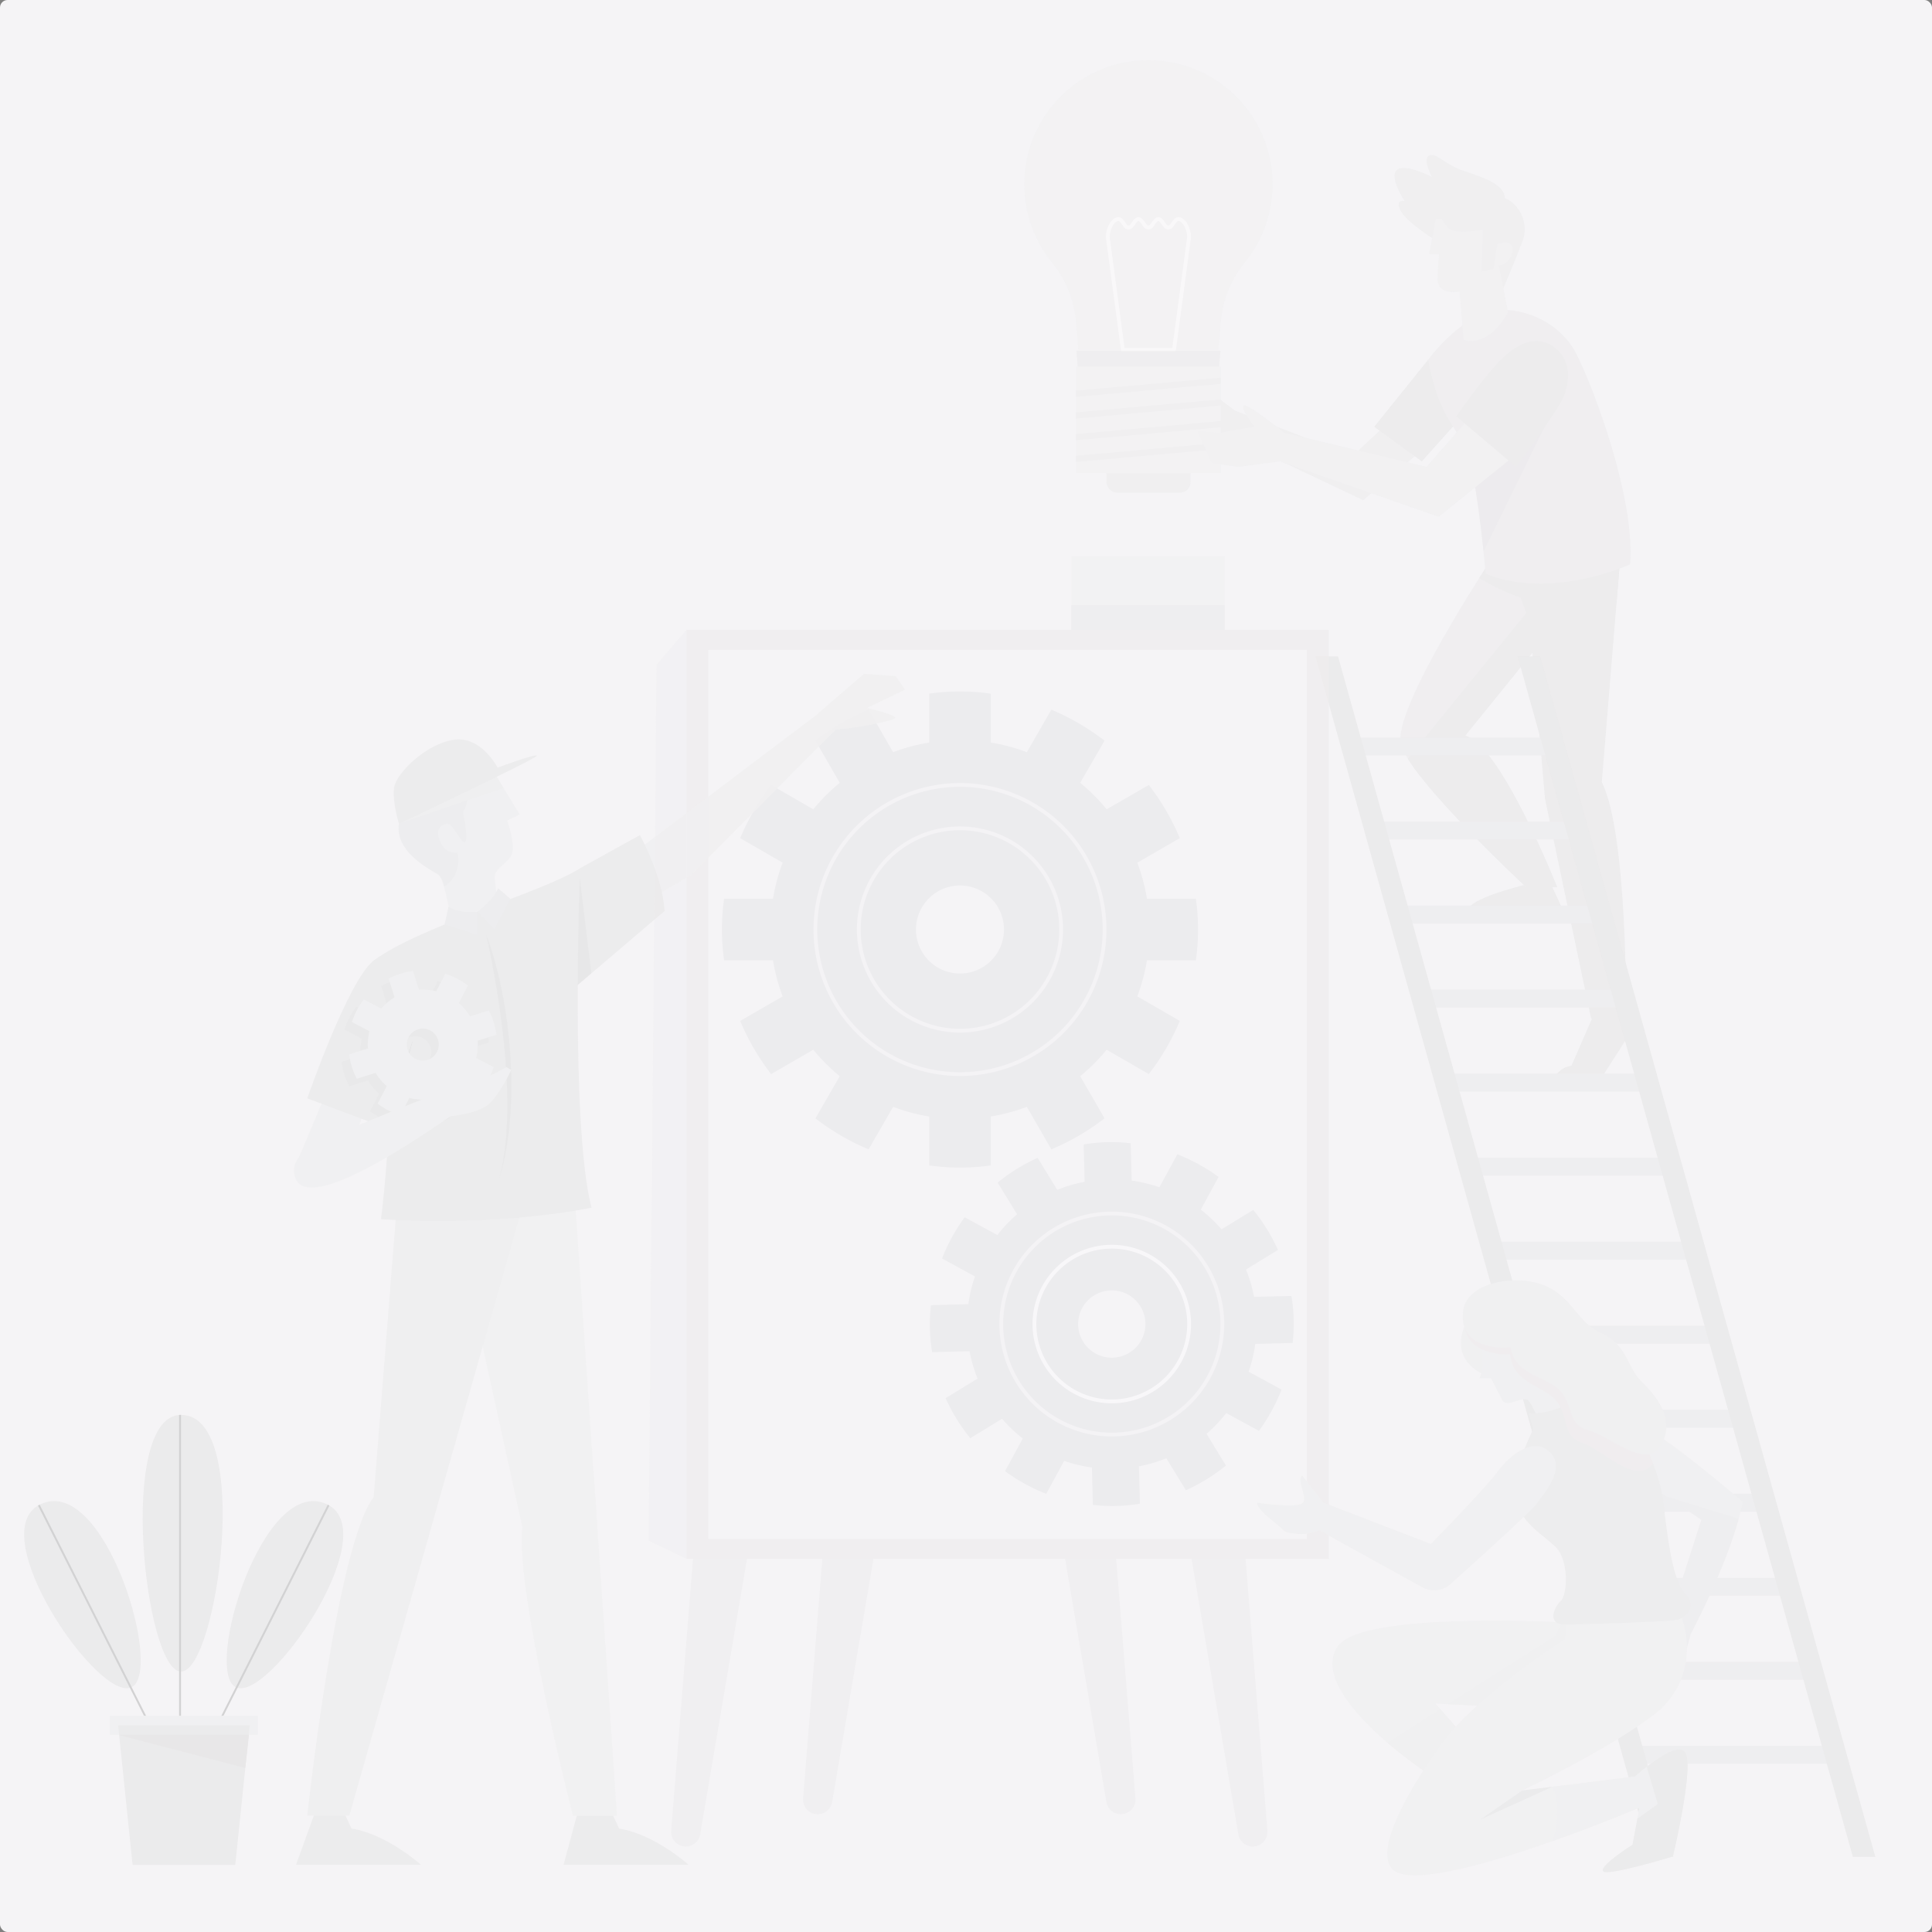<svg xmlns="http://www.w3.org/2000/svg" xmlns:xlink="http://www.w3.org/1999/xlink" width="511" height="511" viewBox="0 0 511 511">
  <rect x="0" y="0" width="511" height="511" fill="#808080" stroke="none"/>
  <defs>
    <clipPath id="clip-path">
      <rect id="Rectangle_3828" data-name="Rectangle 3828" width="511" height="511" rx="2" transform="translate(130 140)" fill="#f5f4f6"/>
    </clipPath>
  </defs>
  <g id="Mask_Group_51" data-name="Mask Group 51" transform="translate(-130 -140)" clip-path="url(#clip-path)">
    <rect id="Rectangle_60" data-name="Rectangle 60" width="511" height="511" rx="2" transform="translate(130 140)" fill="#f5f4f6"/>
    <g id="Group_16" data-name="Group 16" transform="translate(-97.184 23.484)" opacity="0.5">
      <g id="Group_3355" data-name="Group 3355" transform="translate(233.576 490.744)">
        <g id="Group_17" data-name="Group 17" transform="translate(31.35)">
          <path id="Path_90" data-name="Path 90" d="M296.868,274.141c19.049,0,9.6,67.886,0,67.886S279.927,274.141,296.868,274.141Z" transform="translate(-286.734 -274.14)" fill="#e1e1e1"/>
          <path id="Path_9205" data-name="Path 9205" d="M0,0V82.3" transform="translate(9.883)" fill="none" stroke="#afafaf" stroke-width="0.5"/>
        </g>
        <g id="Group_18" data-name="Group 18" transform="translate(0 22.805)">
          <path id="Path_91" data-name="Path 91" d="M277.686,284.656c17.01-8.57,32.885,43.943,24.32,48.261S262.556,292.282,277.686,284.656Z" transform="translate(-273.576 -283.712)" fill="#e1e1e1"/>
          <line id="Line_5" data-name="Line 5" x2="29.485" y2="58.505" transform="translate(3.884 1.059)" fill="none" stroke="#afafaf" stroke-miterlimit="10" stroke-width="0.5"/>
        </g>
        <g id="Group_19" data-name="Group 19" transform="translate(51.027 22.805)">
          <path id="Path_92" data-name="Path 92" d="M322.776,284.656c-17.01-8.57-32.888,43.943-24.322,48.261S337.906,292.282,322.776,284.656Z" transform="translate(-293.518 -283.712)" fill="#e1e1e1"/>
          <line id="Line_6" data-name="Line 6" x1="29.485" y2="58.505" transform="translate(0 1.059)" fill="none" stroke="#afafaf" stroke-miterlimit="10" stroke-width="0.5"/>
        </g>
        <rect id="Rectangle_11" data-name="Rectangle 11" width="39.165" height="5.049" transform="translate(22.673 79.57)" fill="#ececed"/>
        <path id="Path_93" data-name="Path 93" d="M314.982,345.534H287.831L284.008,308.6h34.8Z" transform="translate(-259.153 -226.501)" fill="#e1e1e1"/>
        <path id="Path_94" data-name="Path 94" d="M317.488,318.409l.971-8.751-34.341,0,.009.075Z" transform="translate(-259.001 -225.039)" fill="#dcd9d9"/>
      </g>
      <g id="Group_5" data-name="Group 5" transform="translate(498.084 132.448)" opacity="0.9">
        <path id="Path_8" data-name="Path 8" d="M428.809,229.317s-15.59,3.464-17.2,6.929h24.98l-3.2-6.929Z" transform="translate(-294.231 -11.739)" fill="#e1e1e1"/>
        <path id="Path_9" data-name="Path 9" d="M431.878,243.8l-6.061,13.879a5.752,5.752,0,0,0-4.7,3.748l13.117-1.3,7.3-11.382-2.971-4.949Z" transform="translate(-281.093 8.292)" fill="#e1e1e1"/>
        <path id="Path_10" data-name="Path 10" d="M428.509,193.175s-26.726,40.25-24.251,49.488,33.157,37.777,33.157,37.777h8.168s-14.93-37.61-24.334-40.086l27.141-33.488-3.55-13.691Z" transform="translate(-304.622 -61.711)" fill="#e8e7e9"/>
        <path id="Path_11" data-name="Path 11" d="M439.9,197.486l-34.977,42.976c7.143,11.506,31.339,34.017,31.339,34.017h8.168s-14.93-37.61-24.334-40.086l23.486-28.975Z" transform="translate(-303.473 -55.75)" fill="#e1e1e1"/>
        <path id="Path_12" data-name="Path 12" d="M416.211,196.9l5.387,14.6,4.015,46.519,12.209,58.232h9.238s.493-48.954-6.433-62.564l5.03-61.241Z" transform="translate(-287.871 -62.716)" fill="#e1e1e1"/>
        <path id="Path_13" data-name="Path 13" d="M432.729,194.18H416.4s-1.411,2.125-3.543,5.492c5.73,3.543,19.95,10.681,36.3,6.693l1.141-13.917-17.336,2.623Z" transform="translate(-292.511 -62.716)" fill="#e1e1e1"/>
        <path id="Path_14" data-name="Path 14" d="M415.6,171.895s-8.613-5.185-10.438-8.468.948-2.773.948-2.773-4.086-6.059-2.116-8.1,9.342,1.751,9.342,1.751-2.554-4.744-.729-5.621,3.705,2.009,8.52,3.817c3.329,1.246,11.553,3.264,11.477,7.424,3.943,1.534,6.426,6.717,4.746,11.241s-5.111,12.585-5.111,12.585Z" transform="translate(-305.511 -123.454)" fill="#e8e8e9"/>
        <path id="Path_15" data-name="Path 15" d="M434.722,181.793l-9.982,9.321-31.1-11.981-5.112-3.856-2.229.906,2.722,3.712-8.991.99,1.484,6.763,13.693-.165,32.333,15.342,16.167-13.775Z" transform="translate(-337.889 -86.457)" fill="#e8e8e9"/>
        <g id="Group_3356" data-name="Group 3356" transform="translate(0 0)">
          <path id="Path_5" data-name="Path 5" d="M432.491,175.295a32.849,32.849,0,1,0-58.244,20.8,28.646,28.646,0,0,1,6.252,15.83l.605,7.162h37.076l.605-7.157a28.352,28.352,0,0,1,6.18-15.749A32.621,32.621,0,0,0,432.491,175.295Z" transform="translate(-366.795 -142.448)" fill="#efeff0"/>
          <path id="Path_6" data-name="Path 6" d="M394.713,160.078c-.708,0-1.358,1.291-1.858,1.868a1.006,1.006,0,0,1-1.544,0c-.5-.577-1.151-1.868-1.861-1.868s-1.358,1.291-1.856,1.868a1.006,1.006,0,0,1-1.544,0c-.5-.577-1.151-1.868-1.861-1.868s-1.358,1.291-1.858,1.868a1.006,1.006,0,0,1-1.544,0c-.5-.577-1.151-1.868-1.858-1.868-1.58,0-2.859,2.664-2.859,4.784l3.993,29.845h13.519l3.991-29.845C397.572,162.742,396.293,160.078,394.713,160.078Z" transform="translate(-353.973 -118.072)" fill="none" stroke="#fdfcfd" stroke-miterlimit="10" stroke-width="1"/>
          <path id="Path_7" data-name="Path 7" d="M372.581,172.012l.523,6.2h37.078l.523-6.2Z" transform="translate(-358.795 -95.212)" fill="#d1d1d1" opacity="0.37"/>
          <g id="Group_4" data-name="Group 4" transform="translate(13.699 81.006)">
            <rect id="Rectangle_4" data-name="Rectangle 4" width="22.242" height="26.917" rx="2.783" transform="translate(8.028 6.452)" fill="#e8e8e9"/>
            <rect id="Rectangle_5" data-name="Rectangle 5" width="38.299" height="28.194" fill="#efeff0"/>
            <g id="Group_3" data-name="Group 3" transform="translate(0 2.938)">
              <path id="Path_16" data-name="Path 16" d="M410.844,176.676l-38.3,3.444v-1.666l38.3-3.444Z" transform="translate(-372.545 -175.01)" fill="#d1d1d1" opacity="0.2"/>
              <path id="Path_17" data-name="Path 17" d="M410.844,179.084l-38.3,3.442V180.86l38.3-3.442Z" transform="translate(-372.545 -171.681)" fill="#d1d1d1" opacity="0.2"/>
              <path id="Path_18" data-name="Path 18" d="M410.844,181.491l-38.3,3.444v-1.666l38.3-3.444Z" transform="translate(-372.545 -168.353)" fill="#d1d1d1" opacity="0.2"/>
              <path id="Path_19" data-name="Path 19" d="M410.844,183.9l-38.3,3.443v-1.665l38.3-3.444Z" transform="translate(-372.545 -165.024)" fill="#d1d1d1" opacity="0.2"/>
            </g>
          </g>
        </g>
        <path id="Path_20" data-name="Path 20" d="M415.433,171.262,401.2,188.955l12.579,9.155,9.991-11.175Z" transform="translate(-308.62 -92.009)" fill="#e1e1e1"/>
        <path id="Path_21" data-name="Path 21" d="M424.619,165.943c5.954-1.16,17.074,1.98,21.9,11.63S461.986,215.926,460.624,233c0,0-20.91,9.65-38.232,2.473,0,0-1.756-21.279-4.4-30.312s-7.515-9.154-10.812-26.228C407.176,178.933,415.093,167.8,424.619,165.943Z" transform="translate(-300.363 -99.68)" fill="#e8e7e9"/>
        <path id="Path_22" data-name="Path 22" d="M415.558,216.429l20.15-41.151L411.722,192C413.48,198.051,414.843,209.483,415.558,216.429Z" transform="translate(-294.077 -86.456)" fill="#bab6be" opacity="0.13"/>
        <path id="Path_23" data-name="Path 23" d="M453.894,179.184l-11.711,13.362-37.612-9.021s-9.733-7.889-10.722-7.146,2.8,5.525,2.8,5.525l-9.073,1.62-6.021-.465,3.793,8.494,7.093.991,10.97-1.444L445.4,205.743l21.942-17.651Z" transform="translate(-335.782 -85.001)" fill="#ececed"/>
        <path id="Path_24" data-name="Path 24" d="M435.755,170.5c-5.361-3.51-10.886.45-15.177,5.232S410.308,189.1,410.308,189.1l15.811,13.362s11.508-15.275,12.866-19.211C441.035,177.3,439.422,172.9,435.755,170.5Z" transform="translate(-296.033 -94.915)" fill="#e1e1e1"/>
        <path id="Path_25" data-name="Path 25" d="M409.044,155.634l-1.751,9.268h2.626s-.365,4.6-.365,6.569,1.1,3.941,5.8,3.359l1.06,12.7s6.207,2.7,11.754-7.3l-2.411-12.263a4.363,4.363,0,0,0,3.579-3.941c.291-3.431-4.017-1.754-4.017-1.754l-1.02,6.571-3.066.658.293-11.1s-7.136,1.456-9.125-.438a10.282,10.282,0,0,1-1.751-2.335Z" transform="translate(-300.201 -113.617)" fill="#ececed"/>
      </g>
      <g id="Group_7" data-name="Group 7" transform="translate(575.148 290.134)">
        <path id="Path_26" data-name="Path 26" d="M453.224,217.936H399.777l-1.326-4.751H451.9Z" transform="translate(-389.491 -191.73)" fill="#e8e7e9"/>
        <path id="Path_27" data-name="Path 27" d="M455.831,227.263H402.382l-1.326-4.75H454.5Z" transform="translate(-385.889 -178.833)" fill="#e8e7e9"/>
        <path id="Path_28" data-name="Path 28" d="M458.435,236.59H404.986l-1.326-4.75h53.447Z" transform="translate(-382.288 -165.937)" fill="#e8e7e9"/>
        <path id="Path_29" data-name="Path 29" d="M461.04,245.918H407.591l-1.326-4.75h53.449Z" transform="translate(-378.687 -153.04)" fill="#e8e7e9"/>
        <path id="Path_30" data-name="Path 30" d="M463.645,255.245H410.2l-1.326-4.75h53.449Z" transform="translate(-375.086 -140.144)" fill="#e8e7e9"/>
        <path id="Path_31" data-name="Path 31" d="M466.249,264.574H412.8l-1.326-4.751h53.449Z" transform="translate(-371.485 -127.247)" fill="#e8e7e9"/>
        <path id="Path_32" data-name="Path 32" d="M468.853,273.9H415.4l-1.326-4.751h53.449Z" transform="translate(-367.884 -114.351)" fill="#e8e7e9"/>
        <path id="Path_33" data-name="Path 33" d="M471.458,283.227H418.009l-1.326-4.749h53.449Z" transform="translate(-364.283 -101.453)" fill="#e8e7e9"/>
        <path id="Path_34" data-name="Path 34" d="M474.063,292.556H420.614l-1.326-4.751h53.449Z" transform="translate(-360.682 -88.557)" fill="#e8e7e9"/>
        <path id="Path_35" data-name="Path 35" d="M476.667,301.882H423.218l-1.326-4.749H475.34Z" transform="translate(-357.081 -75.659)" fill="#e8e7e9"/>
        <path id="Path_36" data-name="Path 36" d="M479.271,311.211H425.822L424.5,306.46h53.449Z" transform="translate(-353.48 -62.763)" fill="#e8e7e9"/>
        <path id="Path_37" data-name="Path 37" d="M481.874,320.539H428.428l-1.326-4.751h53.447Z" transform="translate(-349.877 -49.867)" fill="#e8e7e9"/>
        <path id="Path_38" data-name="Path 38" d="M484.479,329.864H431.032l-1.326-4.749h53.447Z" transform="translate(-346.276 -36.97)" fill="#e8e7e9"/>
        <g id="Group_6" data-name="Group 6">
          <path id="Path_39" data-name="Path 39" d="M489.289,521.69h-5.94L394.69,204.18h5.938Z" transform="translate(-394.69 -204.18)" fill="#e1e1e1"/>
          <path id="Path_40" data-name="Path 40" d="M511.719,521.69h-5.938L417.123,204.18h5.938Z" transform="translate(-363.674 -204.18)" fill="#e1e1e1"/>
        </g>
      </g>
      <g id="Group_3357" data-name="Group 3357" transform="translate(398.741 283.102)" opacity="0.8">
        <g id="Group_8" data-name="Group 8" transform="translate(141.553 231.743)">
          <path id="Path_42" data-name="Path 42" d="M421.963,298.492l6.893,85.873a3.871,3.871,0,0,1-7.675.958l-14.427-84.932Z" transform="translate(-406.755 -298.492)" fill="#e8e7e9"/>
        </g>
        <g id="Group_3358" data-name="Group 3358" transform="translate(5.951 231.743)">
          <path id="Path_42-2" data-name="Path 42" d="M413.661,298.492l-6.893,85.873a3.871,3.871,0,0,0,7.675.958l14.427-84.932Z" transform="translate(-406.755 -298.492)" fill="#e8e7e9"/>
        </g>
        <g id="Group_9" data-name="Group 9" transform="translate(40.854 223.206)">
          <path id="Path_44" data-name="Path 44" d="M407.312,294.909l6.9,85.871a3.87,3.87,0,0,1-7.672.96l-14.429-84.932Z" transform="translate(-326.311 -294.909)" fill="#e8e7e9"/>
          <path id="Path_9207" data-name="Path 9207" d="M399.014,294.909l-6.9,85.871a3.87,3.87,0,0,0,7.672.96l14.429-84.932Z" transform="translate(-392.106 -294.909)" fill="#e8e7e9"/>
        </g>
        <path id="Path_9204" data-name="Path 9204" d="M0,0H169.9V245.714H0Z" transform="translate(10.006 0)" fill="#e8e5e5"/>
        <path id="Path_9206" data-name="Path 9206" d="M0,0,10.006,4.807,7.912,236.493,0,245.714Z" transform="translate(10.006 245.714) rotate(180)" fill="#eeedef"/>
        <rect id="Rectangle_8" data-name="Rectangle 8" width="158.344" height="235.159" transform="translate(15.786 5.278)" fill="#f5f5f5"/>
        <g id="Group_10" data-name="Group 10" transform="translate(74.372 135.482)">
          <path id="Path_45" data-name="Path 45" d="M470.071,311.232a43.581,43.581,0,0,0-.317-12.447l-9.883.25a38.129,38.129,0,0,0-2.13-7.234l8.463-5.18a48.13,48.13,0,0,0-6.54-10.593l-8.394,5.135a38.55,38.55,0,0,0-5.482-5.206l4.7-8.647a48.183,48.183,0,0,0-10.915-5.992l-4.739,8.716a38.371,38.371,0,0,0-7.334-1.761l-.255-9.878a47.725,47.725,0,0,0-6.233-.291,48.444,48.444,0,0,0-6.214.608l.253,9.881a37.786,37.786,0,0,0-7.234,2.133l-5.18-8.463a48.033,48.033,0,0,0-10.593,6.538l5.135,8.394a38.8,38.8,0,0,0-5.208,5.48l-8.644-4.7a48.1,48.1,0,0,0-5.992,10.915l8.716,4.742a37.8,37.8,0,0,0-1.758,7.334l-9.883.253a43.564,43.564,0,0,0,.317,12.445l9.883-.25a38.2,38.2,0,0,0,2.13,7.236l-8.463,5.178a48.037,48.037,0,0,0,6.54,10.593l8.394-5.135a38.573,38.573,0,0,0,5.482,5.208l-4.7,8.644a48,48,0,0,0,10.915,5.992l4.739-8.716a38.206,38.206,0,0,0,7.334,1.761l.253,9.881a43.488,43.488,0,0,0,12.449-.319l-.255-9.879a37.984,37.984,0,0,0,7.236-2.132l5.178,8.463a48,48,0,0,0,10.6-6.54l-5.137-8.394a38.689,38.689,0,0,0,5.211-5.48l8.644,4.7a48,48,0,0,0,5.99-10.915l-8.713-4.739a37.916,37.916,0,0,0,1.758-7.336Zm-47.605,3.881a8.894,8.894,0,1,1,8.666-9.118A8.9,8.9,0,0,1,422.466,315.113Z" transform="translate(-374.11 -258.091)" fill="#dfe0e1"/>
          <path id="Path_47" data-name="Path 47" d="M440.5,294.51a29.232,29.232,0,1,1-29.967-28.477A29.235,29.235,0,0,1,440.5,294.51Z" transform="translate(-363.143 -247.123)" fill="none" stroke="#fdfcfd" stroke-miterlimit="10" stroke-width="1" opacity="0.6"/>
          <path id="Path_46" data-name="Path 46" d="M426.63,289.64a20.456,20.456,0,1,1-20.97-19.926A20.456,20.456,0,0,1,426.63,289.64Z" transform="translate(-358.05 -242.029)" fill="none" stroke="#fdfcfd" stroke-miterlimit="10" stroke-width="1"/>
        </g>
        <g id="Group_11" data-name="Group 11" transform="translate(19.378 16.293)">
          <path id="Path_48" data-name="Path 48" d="M476.39,279.184a56.89,56.89,0,0,0,0-16.29H463.457a49.706,49.706,0,0,0-2.547-9.533l11.241-6.49a62.811,62.811,0,0,0-8.2-14.074L452.8,239.234a50.529,50.529,0,0,0-6.993-7l6.436-11.148a62.771,62.771,0,0,0-14.074-8.2l-6.488,11.241a49.605,49.605,0,0,0-9.535-2.547V208.653a56.873,56.873,0,0,0-16.288,0v12.931a49.605,49.605,0,0,0-9.535,2.547l-6.49-11.241a62.826,62.826,0,0,0-14.074,8.2l6.438,11.148a50.535,50.535,0,0,0-6.993,7L364.053,232.8a62.723,62.723,0,0,0-8.2,14.074l11.239,6.49a49.7,49.7,0,0,0-2.547,9.533H351.615a56.882,56.882,0,0,0,0,16.29h12.931a49.8,49.8,0,0,0,2.547,9.533l-11.239,6.49a62.725,62.725,0,0,0,8.2,14.074l11.151-6.438a50.517,50.517,0,0,0,6.993,6.993l-6.438,11.151a62.729,62.729,0,0,0,14.074,8.2l6.49-11.239a49.779,49.779,0,0,0,9.535,2.547v12.933a57.1,57.1,0,0,0,16.288,0V320.495a49.949,49.949,0,0,0,9.535-2.545l6.488,11.237a62.674,62.674,0,0,0,14.074-8.2l-6.436-11.151a50.511,50.511,0,0,0,6.993-6.993l11.151,6.438a62.812,62.812,0,0,0,8.2-14.074l-11.241-6.49a49.8,49.8,0,0,0,2.547-9.533ZM414,282.672a11.634,11.634,0,1,1,11.634-11.634A11.634,11.634,0,0,1,414,282.672Z" transform="translate(-351.029 -208.067)" fill="#dfe0e1"/>
          <path id="Path_49" data-name="Path 49" d="M419.746,250.025a26.759,26.759,0,1,1-26.757-26.76A26.758,26.758,0,0,1,419.746,250.025Z" transform="translate(-330.016 -187.053)" fill="none" stroke="#fdfcfd" stroke-miterlimit="10" stroke-width="1" opacity="0.6"/>
          <path id="Path_50" data-name="Path 50" d="M437.893,256.688a38.243,38.243,0,1,1-38.241-38.241A38.243,38.243,0,0,1,437.893,256.688Z" transform="translate(-336.678 -193.716)" fill="none" stroke="#fdfcfd" stroke-miterlimit="10" stroke-width="1" opacity="0.6"/>
        </g>
      </g>
      <g id="Group_15" data-name="Group 15" transform="translate(510.542 263.636)">
        <rect id="Rectangle_9" data-name="Rectangle 9" width="40.539" height="19.466" fill="#efeff0"/>
        <rect id="Rectangle_10" data-name="Rectangle 10" width="40.539" height="6.516" transform="translate(0 12.95)" fill="#e8e7e9"/>
      </g>
      <g id="Group_12" data-name="Group 12" transform="translate(304.919 294.72)" opacity="0.88">
        <path id="Path_51" data-name="Path 51" d="M318.758,331.253l-6.107,16.826h33.043s-8.956-8.084-18.361-9.569l-2.306-4.949Z" transform="translate(-312.092 -33.069)" fill="#e1e1e1"/>
        <path id="Path_52" data-name="Path 52" d="M346.892,331.253l-4.539,16.826H375.4s-8.956-8.084-18.358-9.569l-2.309-4.949Z" transform="translate(-271.025 -33.069)" fill="#e1e1e1"/>
        <path id="Path_53" data-name="Path 53" d="M363.21,261.1,374.84,432.08H363.21s-15.34-59.633-13.362-76.214L329.062,261.1Z" transform="translate(-289.402 -130.072)" fill="#eee"/>
        <path id="Path_54" data-name="Path 54" d="M331.183,274.766,346.916,346.5c-1.978,16.581,13.362,76.214,13.362,76.214h11.63l-6.092-89.6-23.026-65.246Z" transform="translate(-286.469 -120.708)" fill="#eee"/>
        <path id="Path_55" data-name="Path 55" d="M372.916,262.135,325.034,430.643H313.9s7.672-71.265,17.567-84.255l6.683-84.253h35.88" transform="translate(-310.365 -128.635)" fill="#e8e8e8"/>
        <path id="Path_56" data-name="Path 56" d="M350.512,253.863l48.625-36.745,12.74-11.013,8.416.62,2.475,3.588-10.021,4.825s7.422,1.732,7.422,2.6-11.63,2.969-15.714,3.093l-38.23,38.477-16.7,9.9Z" transform="translate(-261.114 -206.105)" fill="#ececed"/>
        <path id="Path_57" data-name="Path 57" d="M346.726,232.764l15.8-8.744s5.938,10.641,6.557,20.045l-26.724,22.764Z" transform="translate(-271.021 -181.335)" fill="#e1e1e1"/>
        <path id="Path_58" data-name="Path 58" d="M349.689,254.553l-3.172-26.173h0l-4.162,32.42Z" transform="translate(-271.021 -175.307)" fill="#afafaf" opacity="0.2"/>
        <path id="Path_59" data-name="Path 59" d="M312.973,270.62l7.9-18.7,9.9,5.445-6.434,16.413Z" transform="translate(-311.647 -142.756)" fill="#ececed"/>
        <path id="Path_60" data-name="Path 60" d="M349.473,218.1l6.621,10.829-3.312,1.577s2.263,6.517,1.21,8.935-4.52,3.786-4.52,5.995a47.367,47.367,0,0,0,.944,6.729l-12.49,5.147s-1.7-11.244-3.281-12.4-11.668-5.783-10.512-13.562l18.506-14.825Z" transform="translate(-296.343 -191.696)" fill="#ececed"/>
        <path id="Path_61" data-name="Path 61" d="M339.587,237.293c-1.682.1-3.574-.317-4.73-3.364s.527-4.1,2-4.31,3.891,5.571,4.794,4.834-.586-7.989-.586-7.989c2.206-2.943.617-7.15.617-7.15l-2.771-1.534-14.775,11.839c-1.155,7.779,8.937,12.406,10.512,13.562a6.933,6.933,0,0,1,1.465,3.09C341.11,242.956,339.587,237.293,339.587,237.293Z" transform="translate(-296.343 -189.964)" fill="#e4e4e6"/>
        <path id="Path_62" data-name="Path 62" d="M321.273,252.1c12.869-9.4,44.706-17.979,54.6-24.413,0,0-2.685,67.77,3.007,89.79,0,0-22.847,5.032-55.675,3.052C323.208,320.532,329.522,272.724,321.273,252.1Z" transform="translate(-300.171 -176.26)" fill="#e1e1e1"/>
        <path id="Path_63" data-name="Path 63" d="M333.769,235.12s9.731,40.889,3.464,64.367C343.667,278.091,339.213,248.892,333.769,235.12Z" transform="translate(-282.893 -165.987)" fill="#afafaf" opacity="0.2"/>
        <path id="Path_64" data-name="Path 64" d="M329.1,246.963l-5.923,3.7c.248,6.171.122,12.337-.16,17.8Z" transform="translate(-297.765 -149.613)" opacity="0.2"/>
        <path id="Path_65" data-name="Path 65" d="M331.467,237.936c-6.762,5.28-17.567,36.457-17.567,36.457l20.739,7.8,7.057-22.745S338.563,242.556,331.467,237.936Z" transform="translate(-310.365 -162.094)" fill="#e1e1e1"/>
        <path id="Path_66" data-name="Path 66" d="M356.694,256.823a19.818,19.818,0,0,0-.731-3.314,20.041,20.041,0,0,0-1.3-3.133l-4.975,1.563a14.5,14.5,0,0,0-2.947-3.517l2.411-4.622a19.81,19.81,0,0,0-5.995-3.126l-2.409,4.625a14.421,14.421,0,0,0-4.57-.4l-1.565-4.975a19.454,19.454,0,0,0-6.447,2.028l1.565,4.975a14.41,14.41,0,0,0-3.517,2.947l-4.622-2.411a19.744,19.744,0,0,0-3.126,5.992l4.625,2.411a14.359,14.359,0,0,0-.4,4.57L317.716,262a19.8,19.8,0,0,0,.729,3.314,20.058,20.058,0,0,0,1.3,3.136l4.977-1.565a14.414,14.414,0,0,0,2.947,3.517l-2.411,4.622a19.733,19.733,0,0,0,5.99,3.126l2.411-4.625a14.433,14.433,0,0,0,4.57.4l1.565,4.975a19.5,19.5,0,0,0,3.312-.731,19.832,19.832,0,0,0,3.136-1.294l-1.565-4.977a14.47,14.47,0,0,0,3.519-2.947l4.622,2.411a19.826,19.826,0,0,0,3.126-5.992l-4.625-2.411a14.421,14.421,0,0,0,.4-4.57Zm-18.22,6.617a4.225,4.225,0,1,1,2.761-5.3A4.225,4.225,0,0,1,338.474,263.44Z" transform="translate(-305.089 -159.349)" fill="#dbdbdb"/>
        <path id="Path_67" data-name="Path 67" d="M357.526,255.993a19.826,19.826,0,0,0-.731-3.314,20.255,20.255,0,0,0-1.3-3.136l-4.975,1.565a14.445,14.445,0,0,0-2.947-3.514l2.411-4.625A19.767,19.767,0,0,0,344,239.845l-2.411,4.622a14.5,14.5,0,0,0-4.57-.4l-1.565-4.975A19.6,19.6,0,0,0,329,241.118l1.565,4.975a14.468,14.468,0,0,0-3.517,2.947l-4.622-2.411a19.757,19.757,0,0,0-3.126,5.995l4.625,2.409a14.357,14.357,0,0,0-.4,4.57l-4.977,1.565a19.744,19.744,0,0,0,.731,3.312,20.186,20.186,0,0,0,1.3,3.138l4.975-1.568a14.463,14.463,0,0,0,2.947,3.517l-2.411,4.622a19.758,19.758,0,0,0,5.995,3.126l2.409-4.625a14.362,14.362,0,0,0,4.57.4l1.565,4.975a19.731,19.731,0,0,0,3.312-.729,19.957,19.957,0,0,0,3.138-1.3l-1.568-4.977a14.41,14.41,0,0,0,3.517-2.947l4.622,2.411a19.742,19.742,0,0,0,3.126-5.992l-4.625-2.411a14.347,14.347,0,0,0,.4-4.568ZM339.3,262.609a4.224,4.224,0,1,1,2.761-5.3A4.222,4.222,0,0,1,339.3,262.609Z" transform="translate(-303.942 -160.498)" fill="#ececed"/>
        <path id="Path_68" data-name="Path 68" d="M330.169,231.957s2.445,1.9,7.615,1.315v6.221l-8.637-2.807Z" transform="translate(-289.284 -170.361)" fill="#e4e4e6"/>
        <path id="Path_69" data-name="Path 69" d="M332.772,236.079l4.52,4.734,4.308-8.087-3.319-2.8S337.082,233.077,332.772,236.079Z" transform="translate(-284.272 -173.168)" fill="#e4e4e6"/>
        <path id="Path_70" data-name="Path 70" d="M349.419,218.1l-6.834-1.576L324.08,231.35l27.661-9.449Z" transform="translate(-296.29 -191.697)" fill="#e8e8e8"/>
        <path id="Path_71" data-name="Path 71" d="M324.887,235.686s36.693-17.348,36.486-17.979-10.412,3.155-10.412,3.155-4.31-8.518-11.67-7.362-15.035,8.835-15.664,12.514S324.887,235.686,324.887,235.686Z" transform="translate(-297.097 -196.031)" fill="#e1e1e1"/>
        <path id="Path_72" data-name="Path 72" d="M312.858,280.527c1.768,4.482,10.639,4.577,40.953-16.457,0,0,7.177-.617,10.145-3.217s5.938-9.033,5.938-9.033l-1.239-.741s-8.535,4.7-10.021,4.081,2.6-5.938,1.98-6.309-7.3,4.579-9.647,8.909c0,0-20.91,8.289-28.954,11.754S311.25,276.443,312.858,280.527Z" transform="translate(-312.417 -147.028)" fill="#ececed"/>
      </g>
      <g id="Group_14" data-name="Group 14" transform="translate(559.691 455.145)">
        <path id="Path_73" data-name="Path 73" d="M432.6,302.511l18.608,12.4-9.269,28.921s-6.74,3.012-7.972,5.337-3.419,5.335-2.187,5.2,4.787-3.147,5.471-3.147-1.094,8.208-1.094,8.208,6.157-.82,8.485-4.377,3.717-9.852,3.717-9.852,11.058-20.657,13.793-35.025c0,0-20.8-17.922-27.5-20.522S423.845,297.636,432.6,302.511Z" transform="translate(-333.719 -251.576)" fill="#ececed"/>
        <path id="Path_74" data-name="Path 74" d="M439.732,297.425,449,303.6l-9.268,28.921s-6.738,3.012-7.972,5.337-3.419,5.335-2.19,5.2,4.789-3.147,5.475-3.147-1.1,8.208-1.1,8.208,6.157-.82,8.485-4.377,3.717-9.852,3.717-9.852,8.961-16.743,12.745-30.567Z" transform="translate(-331.509 -240.266)" fill="#e2e1e4" opacity="0.42"/>
        <path id="Path_75" data-name="Path 75" d="M457.956,309.829l-2.273,3.662s-50.743-2.635-57.515,6.188S406.991,344.1,425.461,356s12.109,8.208,12.109,8.208-17.648,2.464-17.443,5.132,33.657,0,33.657,0l-29.962-34.274,42.07,2.051,9.03-25.242Z" transform="translate(-376.655 -223.116)" fill="#ededee"/>
        <g id="Group_13" data-name="Group 13" transform="translate(34.551 86.804)">
          <path id="Path_76" data-name="Path 76" d="M429.068,348.714s-17.648,2.464-17.443,5.132,33.657,0,33.657,0L416.6,321.039c-5.428,3.471-10.441,6.693-13.9,8.959a134.318,134.318,0,0,0,14.255,10.508C435.43,352.407,429.068,348.714,429.068,348.714Z" transform="translate(-402.704 -294.42)" fill="#ebebeb"/>
          <path id="Path_77" data-name="Path 77" d="M437.93,317.075s-15.07,9.514-28.535,18.106l38.744,1.889,9.03-25.242-16.2-1.961Z" transform="translate(-393.453 -309.867)" fill="#ebebeb"/>
        </g>
        <path id="Path_78" data-name="Path 78" d="M450.993,309.14l-1.47,9.85s-23.464,14.98-32.7,27.91-16.871,26.986-13.255,32.428c6.276,9.44,65.792-15.8,65.792-15.8l-1.847,9.852s-8.782,5.54-7.779,6.976,18.449-3.9,18.449-3.9,5.337-22.371,3.488-27.091-13.474,5.952-13.474,5.952l-29.876,3.7s22.623-10.681,34.937-20.121c9.083-6.962,11.172-19.085,5.485-29.757Z" transform="translate(-368.222 -224.069)" fill="#ededee"/>
        <path id="Path_79" data-name="Path 79" d="M442.882,332.673l-21.916,2.716c.884,1.856,2.368,6.533.155,14.332,12.542-4.441,22.923-8.84,22.923-8.84l-1.847,9.852s-8.782,5.54-7.779,6.976,18.449-3.9,18.449-3.9,5.337-22.371,3.488-27.091S442.882,332.673,442.882,332.673Z" transform="translate(-342.903 -201.426)" fill="#ececed"/>
        <path id="Path_80" data-name="Path 80" d="M438.183,330.1l2.924,9.857-5.375,3.872-1.294,6.9s-8.782,5.54-7.779,6.977,18.449-3.9,18.449-3.9,5.337-22.371,3.488-27.091C447.363,323.565,441.764,327.287,438.183,330.1Z" transform="translate(-335.143 -201.427)" fill="#e1e1e1"/>
        <path id="Path_81" data-name="Path 81" d="M413.637,277.4s-10.672,14.055,9.542,18.263,16.771-7.15,15.432-9.919S420.616,274.733,413.637,277.4Z" transform="translate(-356.928 -268.675)" fill="#ebebec"/>
        <path id="Path_82" data-name="Path 82" d="M412.865,281.5s1.978,8.678,0,11.861h3.076s1.758,3.4,2.964,5.714,5.163-.989,6.7,0,4.427,9.373,4.427,9.373l15.123-4.544-12.633-26.138Z" transform="translate(-354.104 -267.448)" fill="#ececed"/>
        <path id="Path_83" data-name="Path 83" d="M420.312,290.34s5.332.912,12.995-3.738l2.735,2.735,9.716,1.039s8.754,10.865,10.26,24.134,3.009,20.936,5.883,23.807.274,6.157-2.325,6.7-25.175,1.232-29.759,1.232-2.94-4.379-1.027-6.157,2.19-10.946-1.368-14.367-8.318-5.835-9.986-11.22c-2.395-7.729,4.105-19.838,4.105-19.838Z" transform="translate(-348.516 -255.231)" fill="#e5e5e5"/>
        <path id="Path_84" data-name="Path 84" d="M434.162,317.72S448.2,303.4,451.891,298.477s10.157-9.49,14.263-4.429c3.541,4.367-2.669,11-4,13.05-1.022,1.57-15.854,15-22.752,21.2a6.56,6.56,0,0,1-7.57.86l-27.217-15.039a11.013,11.013,0,0,1-5.921.917c-3.383-.412-2.895-.353-4.332-1.689s-6.157-4.577-6.157-6.526c0,0,10.467,1.525,12.006.088s-1.744-5.849-.1-7.286l5.735,7.2Z" transform="translate(-388.203 -247.988)" fill="#ececed"/>
        <path id="Path_85" data-name="Path 85" d="M423.253,288.337c.81,8.144,9.857,8.22,12.811,13.086s.929,8.43,6.421,10.317c5.373,1.844,14.148,11.394,18.563,5.413a56.547,56.547,0,0,0-7.472-13.333l-7.2-.77-8.361-17.3v0h0l-3.264-6.755-5.787,1.1c-5.494-2.366-12.132-4.141-15.923-2.69a16.137,16.137,0,0,0-1.792,3.243C411.848,288.921,423.253,288.337,423.253,288.337Z" transform="translate(-356.334 -268.674)" fill="#ece6e8"/>
        <path id="Path_86" data-name="Path 86" d="M411.063,281.957c.605-7.953,13.681-10.262,21.344-7.25s8.618,9.714,15.325,12.723,6.841,9.03,10.4,12.588,9.3,9.714,5.473,16.826-13.545-2.187-19.154-3.693-3.831-5.2-7.115-9.85-12.314-4.105-13.681-12.178C423.651,291.123,410.241,292.767,411.063,281.957Z" transform="translate(-356.646 -273.435)" fill="#ebebec"/>
        <path id="Path_87" data-name="Path 87" d="M424.018,330.647,413,338.3l18.977-8.637Z" transform="translate(-353.916 -195.696)" fill="#e1e1e1"/>
      </g>
    </g>
  </g>
</svg>
